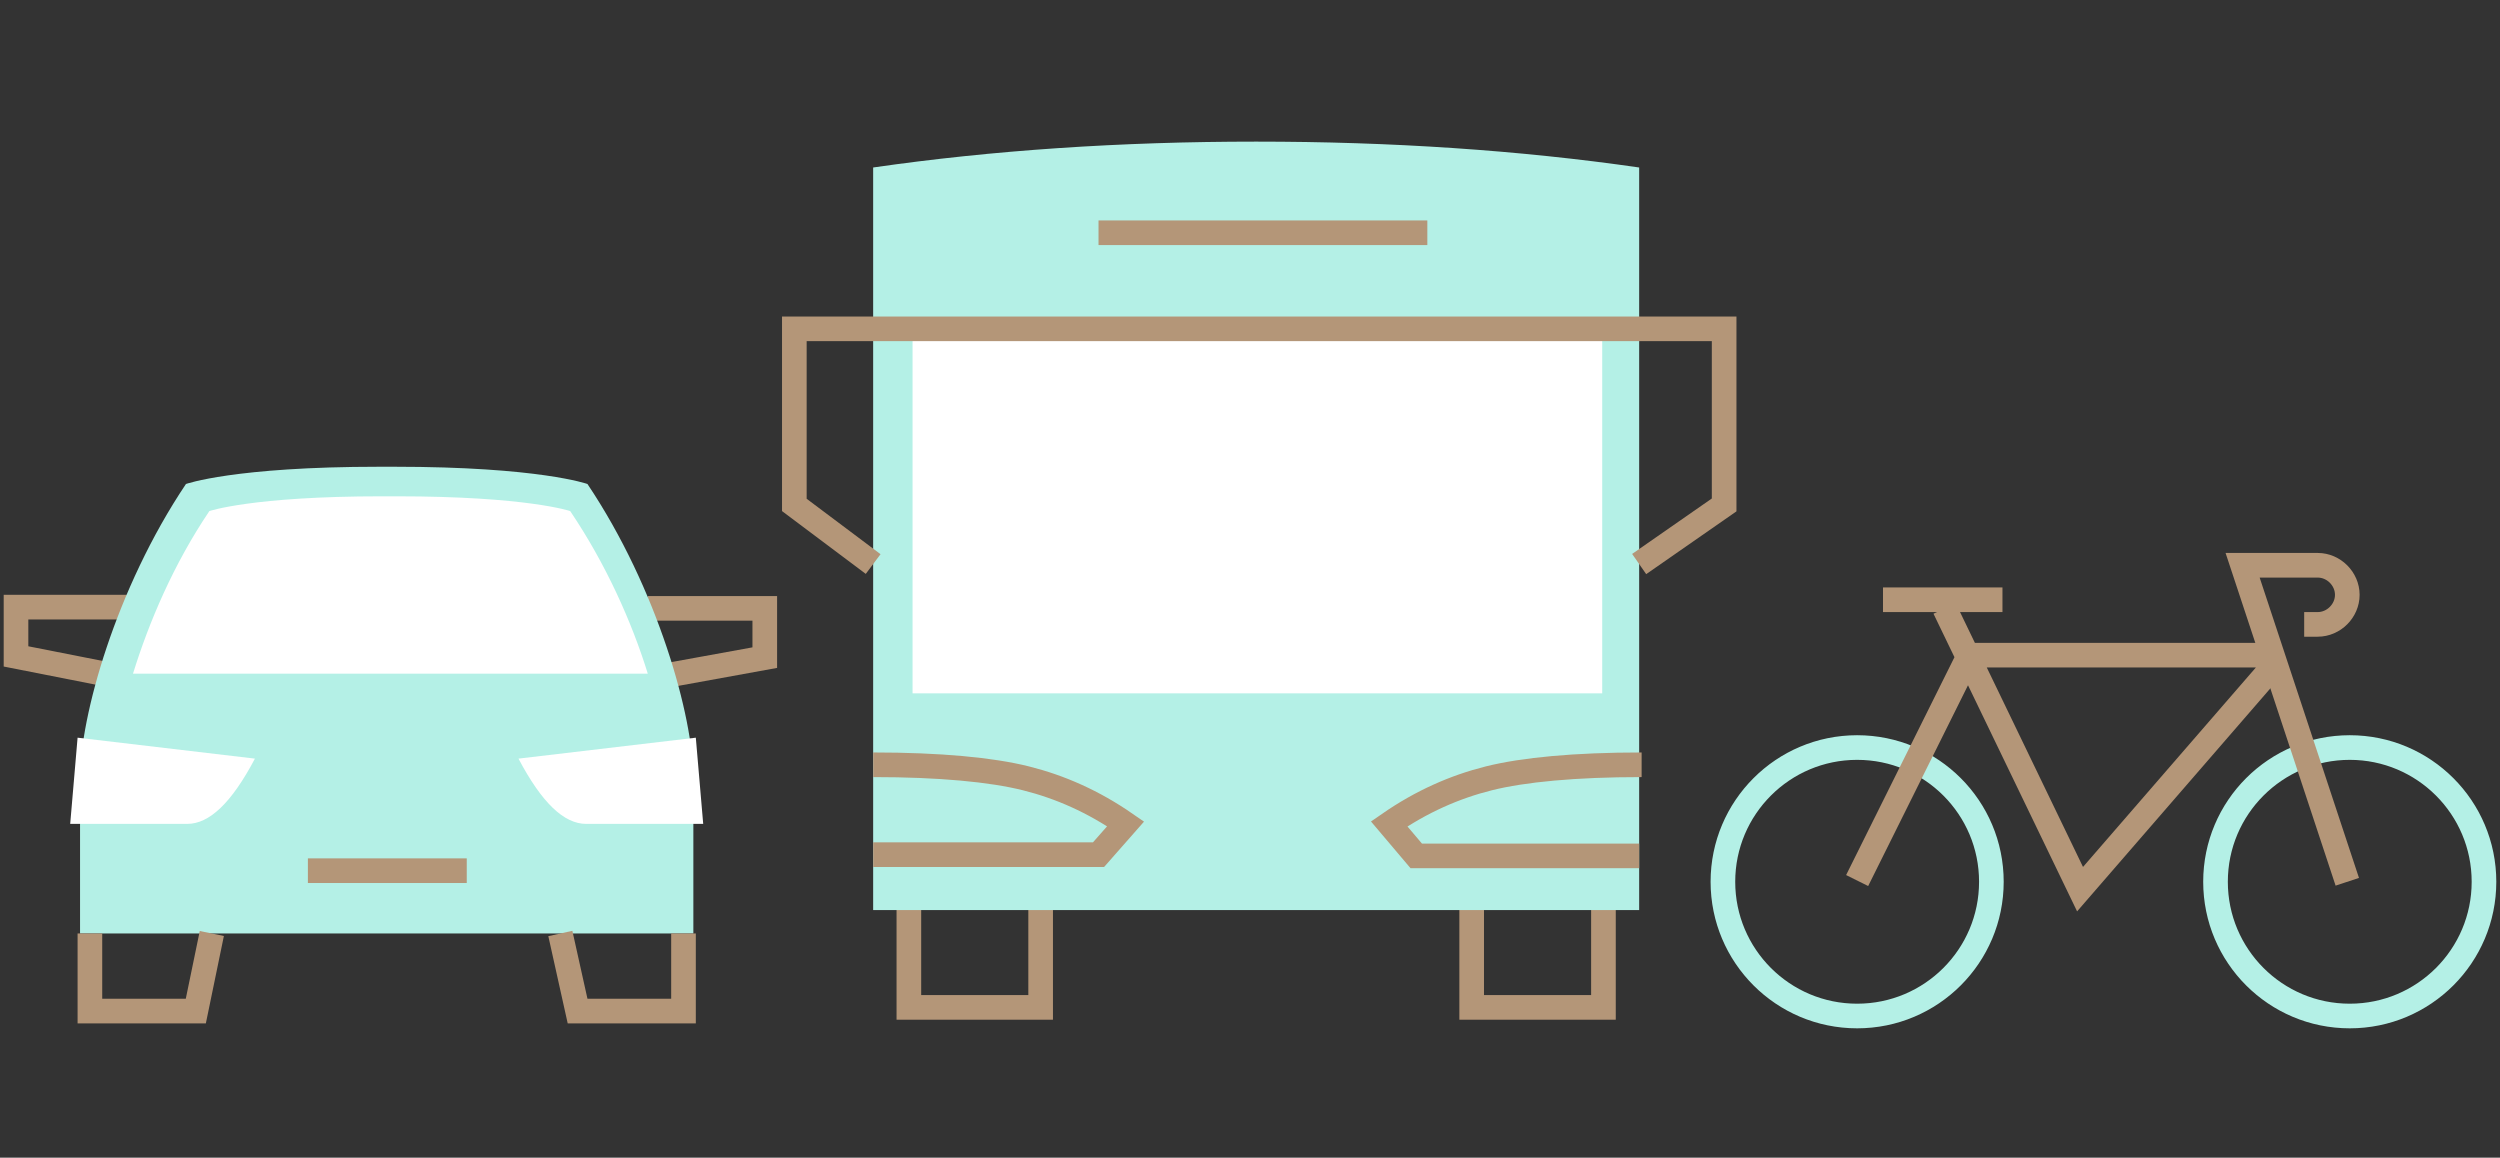 <?xml version="1.0" encoding="utf-8"?>
<!-- Generator: Adobe Illustrator 24.0.1, SVG Export Plug-In . SVG Version: 6.00 Build 0)  -->
<svg version="1.1" id="Layer_1" xmlns="http://www.w3.org/2000/svg" xmlns:xlink="http://www.w3.org/1999/xlink" x="0px" y="0px"
	 width="203px" height="94px" viewBox="0 0 203 94" style="enable-background:new 0 0 203 94;" xml:space="preserve">
<rect x="0" y="0" width="203" height="94" fill="#333333" stroke="none"/>
<style type="text/css">
	.st0{fill:none;stroke:#B49678;stroke-width:2;}
	.st1{fill-rule:evenodd;clip-rule:evenodd;fill:#B4F0E6;}
	.st2{fill-rule:evenodd;clip-rule:evenodd;fill:#FFFFFF;}
	.st3{fill:none;stroke:#B4F0E6;stroke-width:2;}
</style>
<title>icon-lokalita-dostupnost</title>
<g id="Page-1">
	<g id="_x30_3-Lokalita-1" transform="translate(-174, -382)">
		<g id="icon-lokalita-dostupnost" transform="translate(175, 382)">
			<g id="Group-15" transform="translate(63.2, 0)">
				<rect id="Rectangle" x="9.6" y="70.8" class="st0" width="10.7" height="11"/>
				<rect id="Rectangle-Copy-5" x="55.3" y="70.8" class="st0" width="10.7" height="11"/>
				<path id="Rectangle_1_" class="st1" d="M6.7,13.6c9.7-1.4,20.1-2.1,31.1-2.1s21.4,0.7,31.1,2.1v60.3H6.7V13.6z"/>
				<line id="Path-160" class="st0" x1="25" y1="18.9" x2="51.7" y2="18.9"/>
				<path id="Path-162" class="st0" d="M6.7,62.1c5.4,0,9.6,0.4,12.4,1.1s5.5,1.9,8.1,3.7L25,69.4H6.7"/>
				<path id="Path-162-Copy" class="st0" d="M69.1,62.1c-5.4,0-9.6,0.4-12.4,1.1c-2.8,0.7-5.5,1.9-8.1,3.7l2.2,2.6h18.1"/>
				<rect id="Rectangle_2_" x="9.9" y="26.7" class="st2" width="56" height="29.6"/>
				<polyline id="Path-159" class="st0" points="6.7,45.8 0.3,41 0.3,26.7 75.8,26.7 75.8,41 68.9,45.8 				"/>
			</g>
			<g id="Group-14" transform="translate(137.6, 34.4)">
				<circle id="Oval" class="st3" cx="12.2" cy="37.2" r="10.9"/>
				<circle id="Oval-Copy" class="st3" cx="52.2" cy="37.2" r="10.9"/>
				<polyline id="Path-168" class="st0" points="12.2,37.1 21.3,18.8 45.5,18.8 45.9,19.8 30.3,37.8 19.3,15 				"/>
				<line id="Path-169" class="st0" x1="14.3" y1="14.3" x2="24" y2="14.3"/>
				<path id="Path-170" class="st0" d="M52,37.2l-8.5-25.7h6.1c1.3,0,2.4,1.1,2.4,2.4s-1.1,2.4-2.4,2.4h-1.1l0,0"/>
			</g>
			<g id="Group-16" transform="translate(0, 26.4)">
				<path id="Shape" class="st0" d="M9.3,22.9h-9v4l7.1,1.4 M53.4,28.4l7.7-1.4v-4h-9.5"/>
				<path id="Combined-Shape" class="st1" d="M5.5,49.4V36.8l0,0c0-5,2.9-15.4,8.6-23.9c0,0,3.9-1.4,15.7-1.4c0.2,0,0.4,0,0.6,0
					c0.2,0,0.4,0,0.6,0c11.8,0,15.7,1.4,15.7,1.4c5.7,8.5,8.6,18.9,8.6,23.9l0,0v12.6H5.5z"/>
				<path id="Path-165" class="st2" d="M5.3,33.5l14.4,1.7c-1.9,3.6-3.7,5.3-5.5,5.3s-4.9,0-9.5,0L5.3,33.5z"/>
				<path id="Path-165-Copy" class="st2" d="M55.5,33.5l-14.4,1.7c1.9,3.6,3.7,5.3,5.5,5.3s4.9,0,9.5,0L55.5,33.5z"/>
				<line id="Path-166" class="st0" x1="24" y1="44.3" x2="36.9" y2="44.3"/>
				<polyline id="Path-167" class="st0" points="6.3,49.4 6.3,55.7 14.9,55.7 16.2,49.4 				"/>
				<polyline id="Path-167-Copy" class="st0" points="54.5,49.4 54.5,55.7 45.9,55.7 44.5,49.4 				"/>
				<path id="Combined-Shape_1_" class="st2" d="M30,13.9c0.2,0,0.4,0,0.6,0c0.2,0,0.4,0,0.6,0c10.6,0,14.1,1.2,14.1,1.2
					c2.9,4.3,5,9,6.3,13.2H9.8c1.3-4.2,3.3-8.9,6.2-13.2C16,15.1,19.5,13.9,30,13.9z"/>
			</g>
		</g>
	</g>
</g>
</svg>
